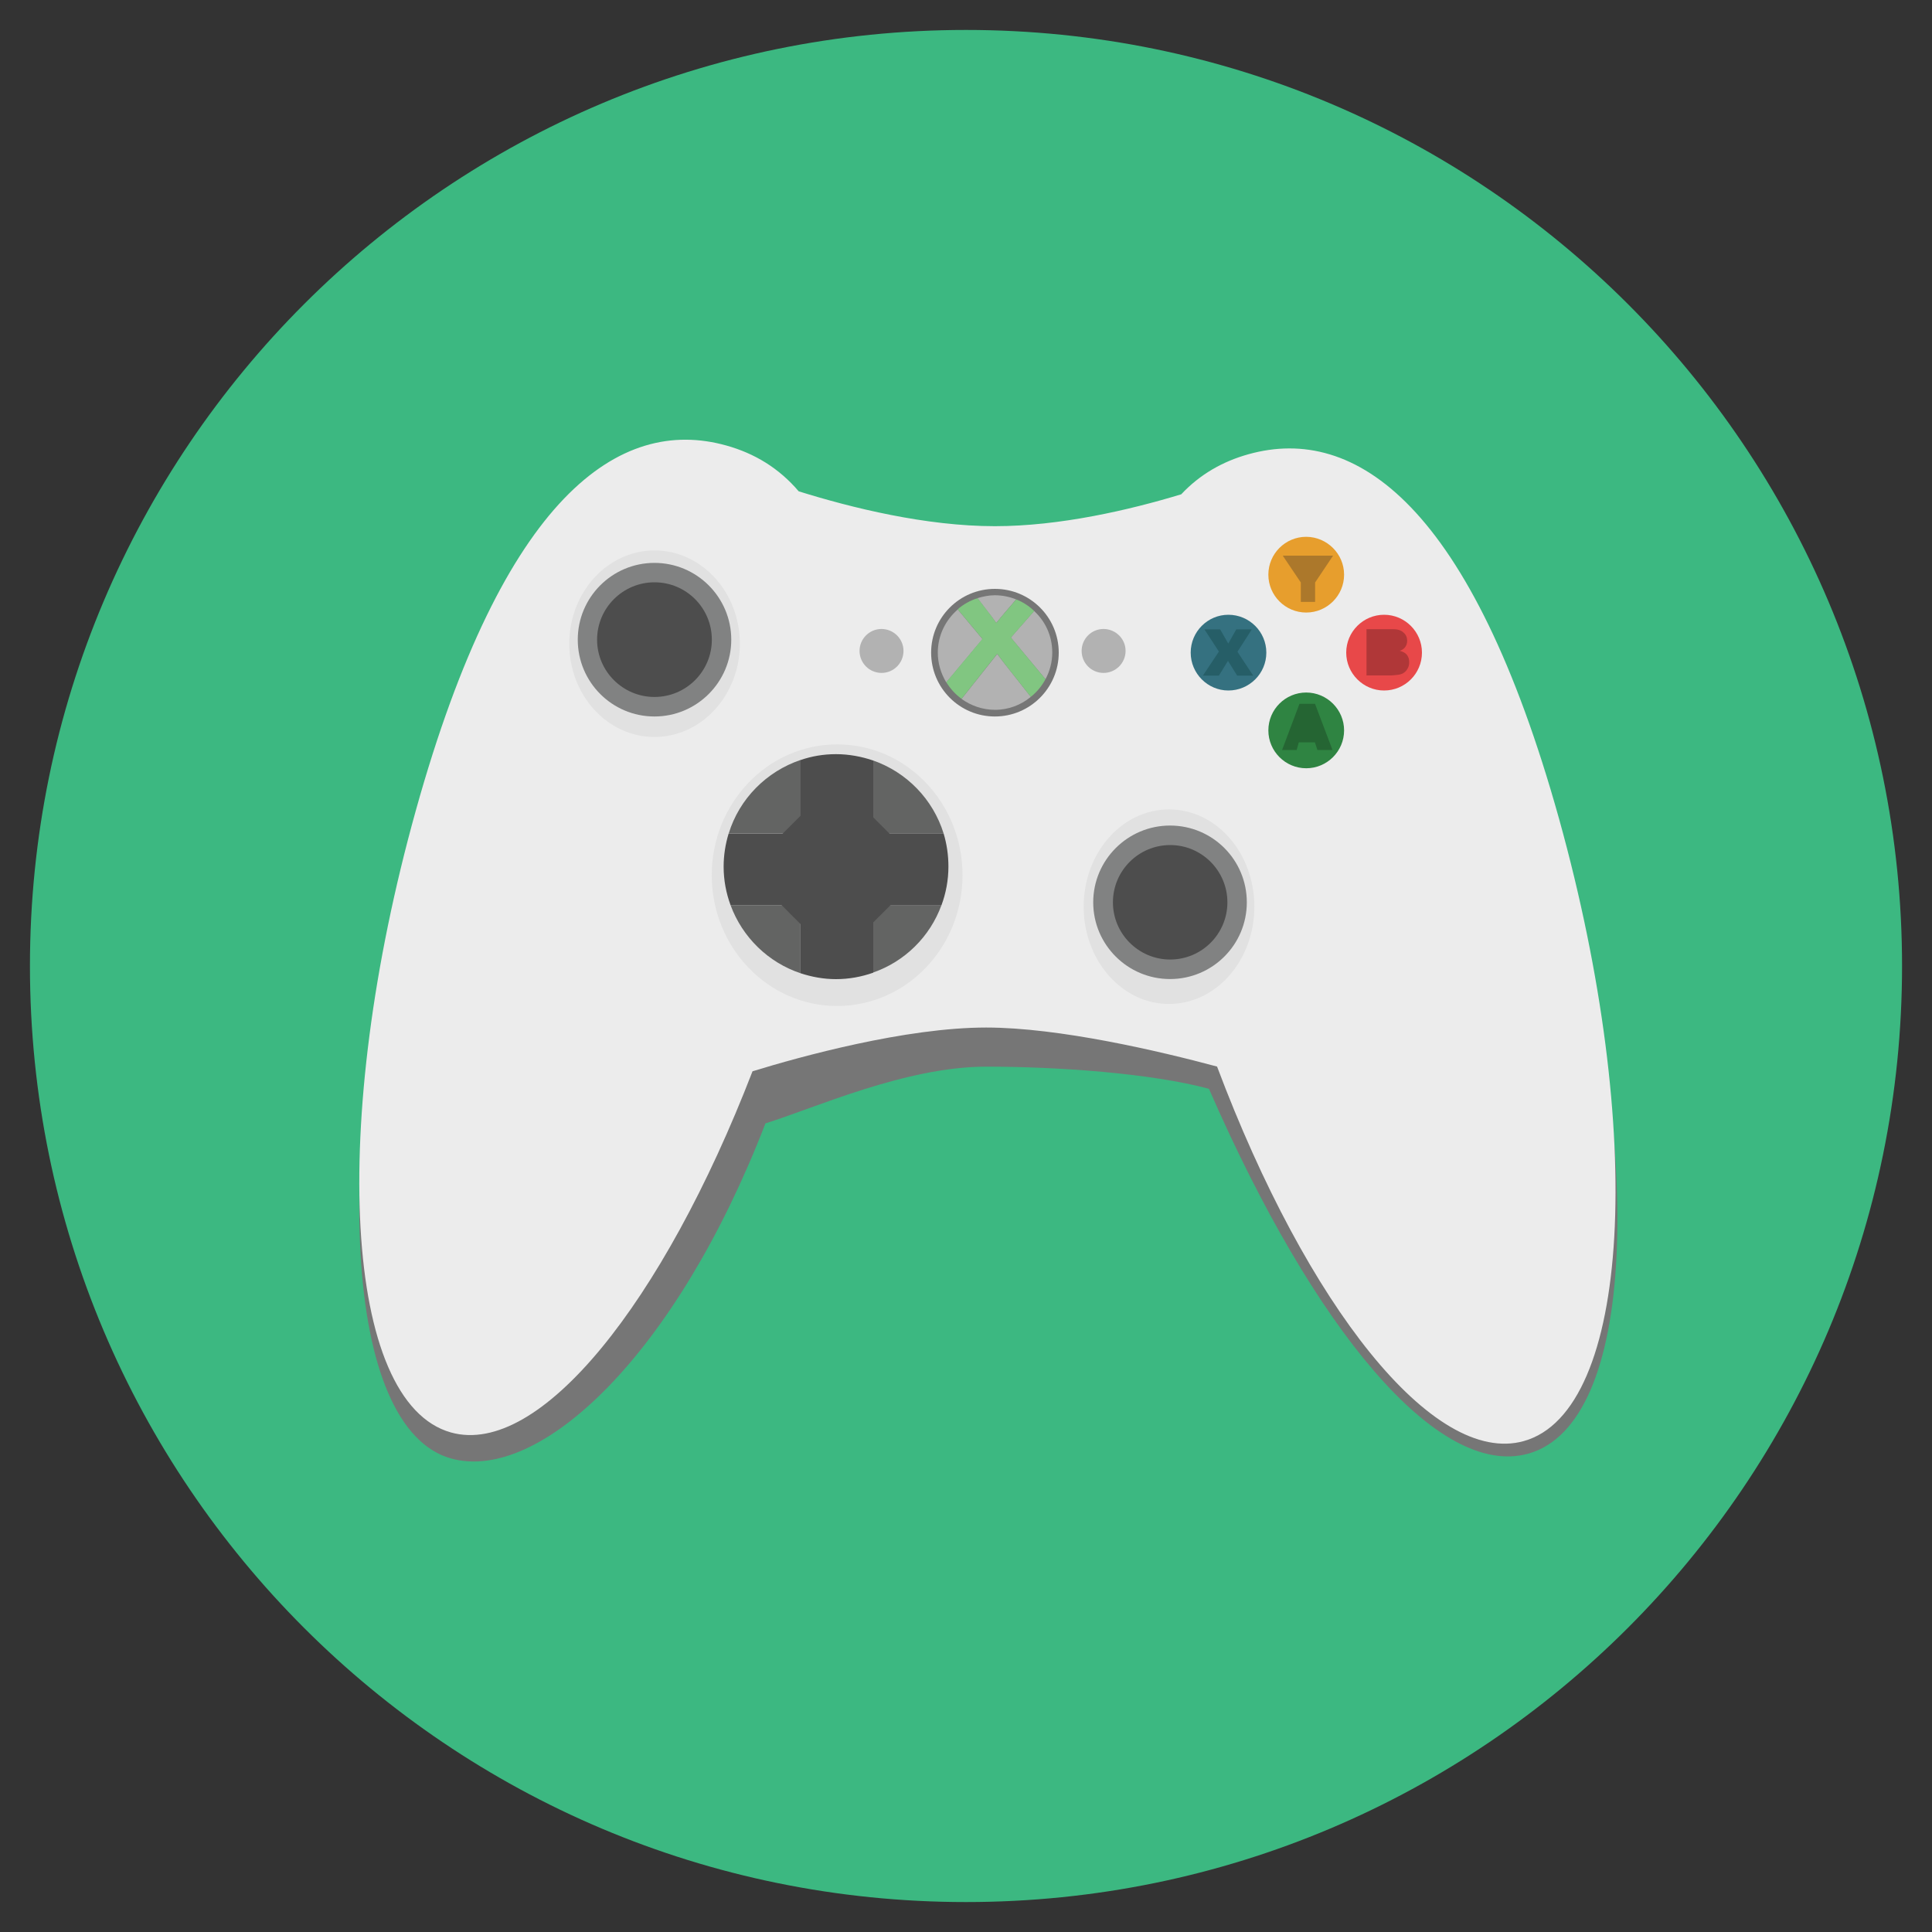 <?xml version="1.0" encoding="utf-8"?>
<!-- Generator: Adobe Illustrator 16.0.0, SVG Export Plug-In . SVG Version: 6.00 Build 0)  -->
<!DOCTYPE svg PUBLIC "-//W3C//DTD SVG 1.1//EN" "http://www.w3.org/Graphics/SVG/1.1/DTD/svg11.dtd">
<svg version="1.1" id="Layer_1" xmlns="http://www.w3.org/2000/svg" xmlns:xlink="http://www.w3.org/1999/xlink" x="0px" y="0px"
	 width="20px" height="20px" viewBox="0 0 20 20" enable-background="new 0 0 20 20" xml:space="preserve">
<rect x="0" y="0" width="20" height="20" fill="#333333" stroke="none"/>
<g>
	<path fill="#3CB881" d="M19.69,10c0,5.351-4.338,9.69-9.69,9.69S0.31,15.353,0.31,10c0-5.352,4.338-9.69,9.69-9.69
		S19.69,4.647,19.69,10z"/>
	<path fill="#767676" d="M16.139,8.743c-0.907-3.25-2.106-4.082-3.214-3.773c-0.267,0.074-0.504,0.21-0.697,0.416
		c-0.538,0.162-1.257,0.33-1.929,0.33c-0.715,0-1.483-0.191-2.031-0.361C8.065,5.115,7.811,4.963,7.519,4.881
		C6.411,4.572,5.212,5.404,4.306,8.654c-0.907,3.251-0.744,6.135,0.363,6.444c0.917,0.256,2.328-1.069,3.255-3.469
		c0.494-0.152,1.447-0.587,2.285-0.587c0.755,0,1.708,0.069,2.306,0.229c1.09,2.501,2.372,4.038,3.306,3.777
		c1.107-0.31,1.223-3.054,0.317-6.304L16.139,8.743z"/>
	<path fill="#ECECEC" d="M16.139,8.475c-0.907-3.25-2.106-4.082-3.214-3.773c-0.267,0.074-0.504,0.209-0.697,0.415
		c-0.538,0.163-1.257,0.33-1.929,0.33c-0.715,0-1.483-0.19-2.031-0.361C8.065,4.847,7.811,4.693,7.519,4.612
		c-1.107-0.31-2.307,0.523-3.213,3.773c-0.907,3.25-0.744,6.135,0.363,6.444c0.917,0.255,2.193-1.338,3.121-3.739
		c0.494-0.152,1.583-0.453,2.419-0.453c0.755,0,1.794,0.244,2.39,0.404c0.932,2.479,2.241,4.138,3.175,3.877
		C16.882,14.61,17.043,11.726,16.139,8.475L16.139,8.475z"/>
	<path fill="#E1E1E1" d="M7.659,6.664c0,0.532-0.396,0.965-0.884,0.965S5.893,7.196,5.893,6.664c0-0.533,0.396-0.966,0.883-0.966
		S7.659,6.131,7.659,6.664z"/>
	<path fill="#818282" d="M7.57,6.622c0,0.438-0.356,0.795-0.795,0.795S5.981,7.061,5.981,6.622s0.355-0.795,0.794-0.795
		S7.57,6.184,7.57,6.622z"/>
	<path fill="#4D4D4D" d="M7.369,6.622c0,0.327-0.266,0.593-0.594,0.593c-0.327,0-0.594-0.266-0.594-0.593
		c0-0.328,0.267-0.594,0.594-0.594C7.104,6.028,7.369,6.294,7.369,6.622z"/>
	<path fill="#E1E1E1" d="M9.964,9.06c0,0.747-0.58,1.354-1.298,1.354c-0.717,0-1.298-0.606-1.298-1.354
		c0-0.747,0.581-1.354,1.298-1.354C9.384,7.705,9.964,8.312,9.964,9.06z"/>
	<path fill="#636463" d="M7.563,9.371c0.122,0.331,0.389,0.592,0.724,0.704V9.371H7.563z"/>
	<path fill="#636463" d="M9.04,10.067C9.367,9.953,9.627,9.696,9.746,9.37H9.04V10.067z"/>
	<path fill="#636463" d="M8.288,7.867C7.934,7.986,7.653,8.27,7.544,8.627h0.744V7.867z"/>
	<path fill="#636463" d="M9.768,8.627C9.658,8.274,9.387,7.995,9.04,7.873v0.754H9.768z"/>
	<path fill="#4D4D4D" d="M9.768,8.627H9.04V7.873C8.919,7.832,8.789,7.807,8.654,7.807c-0.129,0-0.252,0.021-0.367,0.061v0.76H7.543
		C7.51,8.736,7.491,8.852,7.491,8.971c0,0.142,0.026,0.275,0.072,0.4h0.724v0.704c0.116,0.038,0.238,0.061,0.367,0.061
		c0.135,0,0.264-0.024,0.386-0.067V9.371h0.706c0.046-0.124,0.072-0.259,0.072-0.4C9.818,8.852,9.801,8.736,9.768,8.627z"/>
	<path fill="#4D4D4D" d="M8.654,9.934L7.727,9.005l0.928-0.928l0.929,0.928L8.654,9.934z"/>
	<path fill="#E1E1E1" d="M12.985,9.386c0,0.556-0.395,1.007-0.884,1.007c-0.487,0-0.883-0.451-0.883-1.007
		c0-0.557,0.396-1.007,0.883-1.007C12.591,8.379,12.985,8.829,12.985,9.386z"/>
	<path fill="#818282" d="M12.907,9.341c0,0.438-0.355,0.794-0.795,0.794c-0.438,0-0.795-0.355-0.795-0.794
		c0-0.439,0.357-0.795,0.795-0.795C12.552,8.546,12.907,8.901,12.907,9.341z"/>
	<path fill="#4D4D4D" d="M12.706,9.341c0,0.327-0.266,0.592-0.592,0.592c-0.327,0-0.593-0.266-0.593-0.592
		c0-0.328,0.266-0.593,0.593-0.593C12.44,8.748,12.706,9.014,12.706,9.341z"/>
	<path fill="#B2B2B2" d="M11.652,6.738c0,0.126-0.103,0.228-0.228,0.228c-0.126,0-0.227-0.102-0.227-0.228
		c0-0.125,0.101-0.227,0.227-0.227C11.55,6.512,11.652,6.613,11.652,6.738z"/>
	<path fill="#B2B2B2" d="M9.353,6.738c0,0.126-0.102,0.228-0.227,0.228C9,6.966,8.898,6.864,8.898,6.738
		c0-0.125,0.102-0.227,0.228-0.227C9.251,6.512,9.353,6.613,9.353,6.738z"/>
	<path fill="#767676" d="M10.96,6.756c0,0.364-0.296,0.661-0.661,0.661s-0.66-0.296-0.66-0.661c0-0.364,0.295-0.66,0.66-0.66
		S10.96,6.391,10.96,6.756z"/>
	<path fill="#B2B2B2" d="M9.915,6.309C9.789,6.418,9.708,6.576,9.708,6.756c0,0.112,0.033,0.218,0.088,0.308l0.375-0.448
		L9.915,6.309z"/>
	<path fill="#B2B2B2" d="M10.313,6.449c0.042-0.052,0.08-0.097,0.113-0.135l0.093-0.109c-0.068-0.027-0.142-0.043-0.221-0.043
		c-0.062,0-0.122,0.013-0.18,0.03l0.09,0.117C10.251,6.363,10.285,6.409,10.313,6.449L10.313,6.449z"/>
	<path fill="#B2B2B2" d="M10.823,7.031c0.044-0.083,0.07-0.176,0.07-0.276c0-0.171-0.071-0.323-0.188-0.43l-0.241,0.275
		L10.823,7.031z"/>
	<path fill="#B2B2B2" d="M10.323,6.77L9.954,7.235c0.097,0.07,0.217,0.113,0.347,0.113c0.141,0,0.269-0.051,0.37-0.134l-0.27-0.342
		L10.323,6.77z"/>
	<path fill="#81C681" d="M10.823,7.031l-0.358-0.431l0.241-0.275c-0.053-0.051-0.115-0.092-0.186-0.12l-0.093,0.109
		c-0.033,0.037-0.071,0.082-0.113,0.135c-0.027-0.039-0.062-0.086-0.104-0.14l-0.09-0.117c-0.076,0.024-0.146,0.063-0.206,0.115
		l0.256,0.307L9.796,7.062c0.04,0.066,0.094,0.126,0.158,0.172l0.369-0.466l0.078,0.104l0.27,0.342
		C10.733,7.164,10.784,7.103,10.823,7.031L10.823,7.031z"/>
	<path fill="#357180" d="M13.109,6.756c0,0.217-0.177,0.392-0.393,0.392c-0.214,0-0.39-0.176-0.39-0.392
		c0-0.217,0.176-0.392,0.39-0.392C12.933,6.364,13.109,6.54,13.109,6.756z"/>
	<path fill="#265E67" d="M12.468,6.515h0.163l0.084,0.147l0.083-0.147h0.161L12.81,6.747l0.163,0.247h-0.166l-0.095-0.153
		l-0.094,0.153h-0.166l0.166-0.249L12.468,6.515L12.468,6.515z"/>
	<path fill="#E79E2D" d="M13.914,5.949c0,0.217-0.177,0.392-0.392,0.392c-0.216,0-0.392-0.176-0.392-0.392
		c0-0.217,0.176-0.392,0.392-0.392C13.737,5.558,13.914,5.733,13.914,5.949z"/>
	<path fill="#AC782B" d="M13.279,5.752h0.521L13.614,6.03v0.201h-0.148V6.03L13.279,5.752z"/>
	<path fill="#E84849" d="M14.72,6.756c0,0.217-0.176,0.392-0.392,0.392c-0.215,0-0.392-0.176-0.392-0.392
		c0-0.217,0.177-0.392,0.392-0.392C14.544,6.364,14.72,6.54,14.72,6.756z"/>
	<path fill="#B03738" d="M14.146,6.513h0.276c0.048,0,0.082,0.012,0.107,0.035c0.026,0.022,0.038,0.051,0.038,0.085
		c0,0.027-0.008,0.052-0.026,0.072c-0.012,0.015-0.028,0.024-0.051,0.032c0.034,0.009,0.059,0.022,0.075,0.043
		c0.016,0.021,0.023,0.045,0.023,0.076c0,0.025-0.005,0.047-0.017,0.066c-0.011,0.021-0.027,0.036-0.047,0.048
		c-0.013,0.007-0.031,0.013-0.056,0.016c-0.035,0.004-0.057,0.006-0.066,0.006h-0.256V6.514L14.146,6.513z"/>
	<path fill="#2F8442" d="M13.914,7.561c0,0.217-0.177,0.392-0.392,0.392c-0.216,0-0.392-0.176-0.392-0.392
		c0-0.217,0.176-0.392,0.392-0.392C13.737,7.169,13.914,7.345,13.914,7.561z"/>
	<path fill="#256533" d="M13.612,7.685h-0.167l-0.022,0.079h-0.151l0.18-0.478h0.161l0.181,0.478h-0.156L13.612,7.685L13.612,7.685z
		"/>
</g>
</svg>

